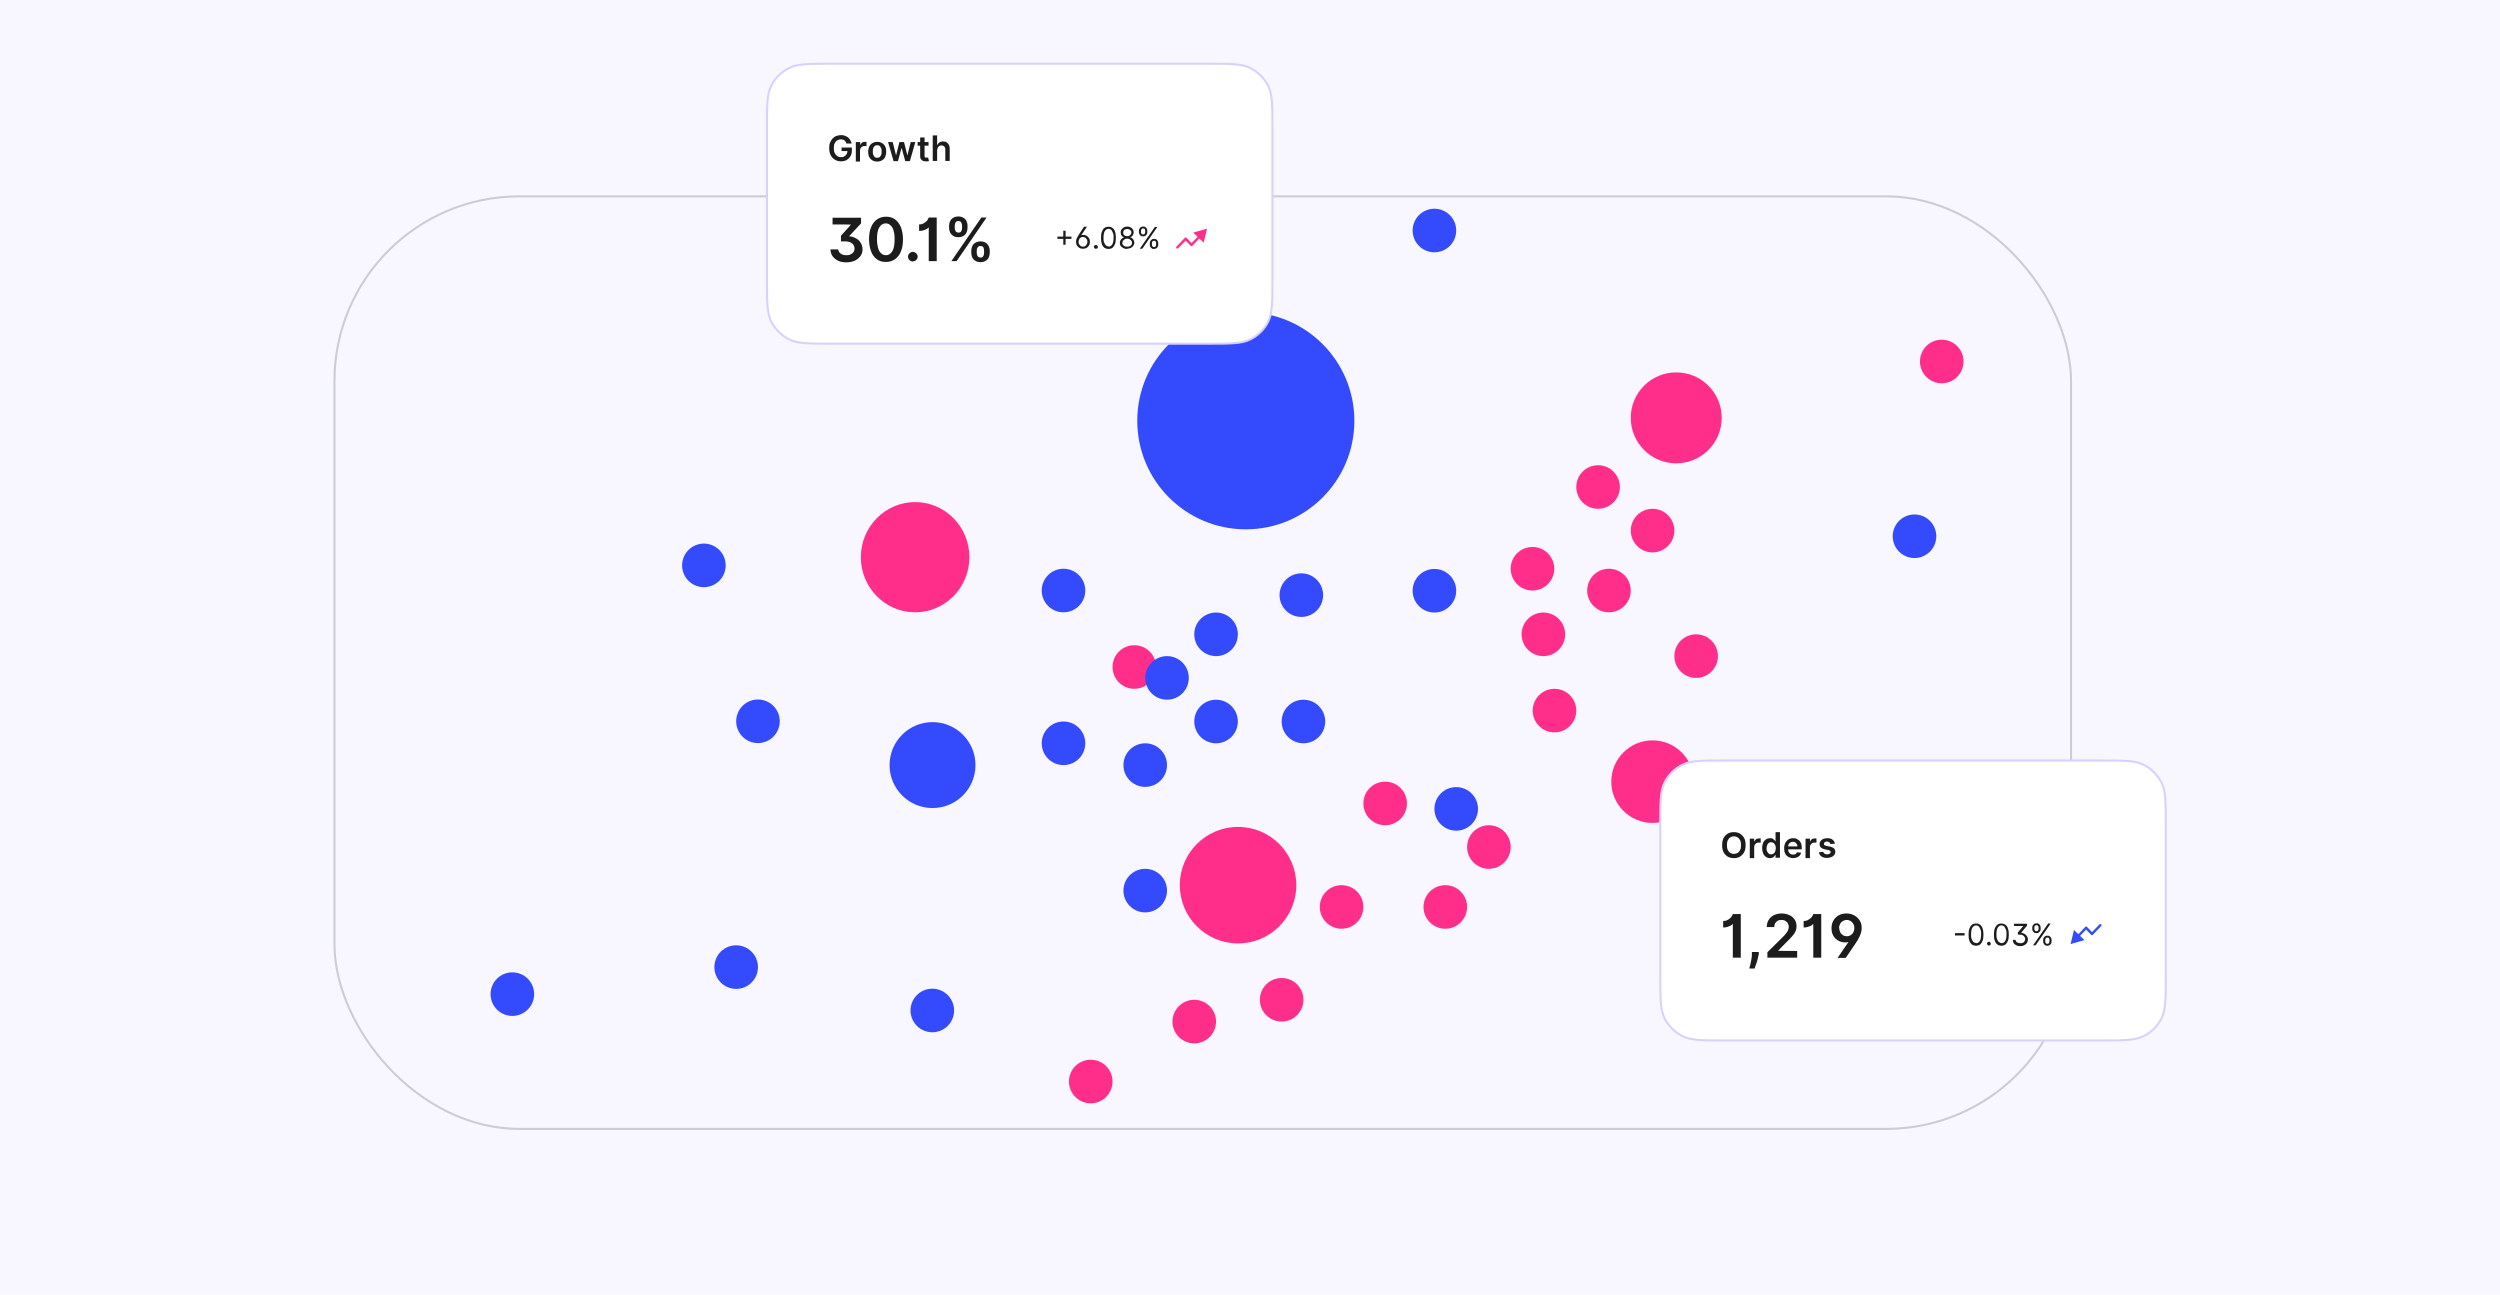 <?xml version="1.0" encoding="UTF-8"?>
<svg id="Layer_1" xmlns="http://www.w3.org/2000/svg" version="1.1" viewBox="0 0 1193 617.9">
  <!-- Generator: Adobe Illustrator 29.4.0, SVG Export Plug-In . SVG Version: 2.1.0 Build 152)  -->
  <defs>
    <style>
      .st0 {
        fill: none;
        stroke: #ccccd4;
      }

      .st0, .st1 {
        stroke-miterlimit: 10;
      }

      .st2, .st3 {
        fill: #344bfd;
      }

      .st2, .st4 {
        fill-rule: evenodd;
      }

      .st5, .st4 {
        fill: #ff2e8a;
      }

      .st6 {
        fill: #1c1c1c;
      }

      .st1 {
        fill: #fff;
        stroke: #d9d1fd;
      }

      .st7 {
        fill: #f8f7ff;
      }
    </style>
  </defs>
  <rect class="st7" width="1193" height="617.9"/>
  <g>
    <path class="st0" d="M973.9,54.1"/>
    <rect class="st0" x="159.6" y="93.7" width="828.7" height="445" rx="88.2" ry="88.2"/>
    <path class="st0" d="M537.7,54.1"/>
    <path class="st0" d="M755.8,54.1"/>
    <circle class="st5" cx="541.3" cy="318.3" r="10.4"/>
    <circle class="st5" cx="799.9" cy="199.4" r="21.7"/>
    <circle class="st5" cx="762.6" cy="232.4" r="10.4"/>
    <circle class="st5" cx="767.8" cy="281.8" r="10.4"/>
    <circle class="st5" cx="731.3" cy="271.4" r="10.4"/>
    <circle class="st5" cx="736.5" cy="302.7" r="10.4"/>
    <circle class="st5" cx="809.4" cy="313.1" r="10.4"/>
    <circle class="st5" cx="788.6" cy="373" r="19.7"/>
    <circle class="st5" cx="661" cy="383.4" r="10.4"/>
    <circle class="st5" cx="640.2" cy="432.8" r="10.4"/>
    <circle class="st5" cx="611.6" cy="477.1" r="10.4"/>
    <circle class="st5" cx="569.9" cy="487.5" r="10.4"/>
    <circle class="st5" cx="520.5" cy="516.1" r="10.4"/>
    <circle class="st5" cx="590.8" cy="422.4" r="27.8"/>
    <circle class="st5" cx="689.7" cy="432.8" r="10.4"/>
    <circle class="st5" cx="710.5" cy="404.2" r="10.4"/>
    <circle class="st5" cx="788.6" cy="253.2" r="10.4"/>
    <circle class="st5" cx="926.6" cy="172.5" r="10.4"/>
    <circle class="st5" cx="741.8" cy="339.1" r="10.4"/>
    <ellipse class="st5" cx="436.7" cy="265.9" rx="25.9" ry="26.3"/>
    <circle class="st3" cx="335.9" cy="269.8" r="10.4"/>
    <circle class="st3" cx="684.5" cy="110" r="10.4"/>
    <circle class="st3" cx="684.5" cy="281.9" r="10.4"/>
    <circle class="st3" cx="361.7" cy="344.2" r="10.4"/>
    <circle class="st3" cx="546.5" cy="425" r="10.4"/>
    <circle class="st3" cx="444.9" cy="482.2" r="10.4"/>
    <circle class="st3" cx="244.5" cy="474.4" r="10.4"/>
    <circle class="st3" cx="445" cy="365.1" r="20.5"/>
    <circle class="st3" cx="507.5" cy="281.8" r="10.4"/>
    <circle class="st3" cx="580.3" cy="344.3" r="10.4"/>
    <circle class="st3" cx="351.3" cy="461.5" r="10.4"/>
    <circle class="st3" cx="594.5" cy="200.8" r="51.8"/>
    <circle class="st3" cx="694.9" cy="386" r="10.4"/>
    <circle class="st3" cx="580.3" cy="302.7" r="10.4"/>
    <circle class="st3" cx="621" cy="284" r="10.4"/>
    <circle class="st3" cx="556.9" cy="323.5" r="10.4"/>
    <circle class="st3" cx="546.5" cy="365.1" r="10.4"/>
    <circle class="st3" cx="622" cy="344.3" r="10.4"/>
    <circle class="st3" cx="507.5" cy="354.7" r="10.4"/>
    <circle class="st3" cx="913.6" cy="255.9" r="10.4"/>
    <g>
      <path class="st1" d="M792.3,393.4c0-10.7,0-16,2.1-20.1,1.8-3.6,4.8-6.5,8.4-8.3,4.1-2.1,9.4-2.1,20.1-2.1h180c10.7,0,16,0,20.1,2.1,3.6,1.8,6.5,4.8,8.4,8.3,2.1,4.1,2.1,9.4,2.1,20.1v72.6c0,10.7,0,16-2.1,20.1-1.8,3.6-4.8,6.5-8.4,8.3-4.1,2.1-9.4,2.1-20.1,2.1h-180c-10.7,0-16,0-20.1-2.1-3.6-1.8-6.5-4.8-8.4-8.3-2.1-4.1-2.1-9.4-2.1-20.1v-72.6Z"/>
      <path class="st6" d="M833,403.3c0,1.3-.2,2.4-.7,3.4-.5.9-1.2,1.6-2,2.1-.8.5-1.8.7-2.9.7s-2-.2-2.9-.7c-.8-.5-1.5-1.2-2-2.1-.5-.9-.7-2.1-.7-3.4s.2-2.4.7-3.4c.5-.9,1.2-1.6,2-2.1.8-.5,1.8-.7,2.9-.7s2,.2,2.9.7c.8.5,1.5,1.2,2,2.1.5.9.7,2,.7,3.4ZM830.8,403.3c0-.9-.1-1.7-.4-2.3-.3-.6-.7-1.1-1.2-1.4-.5-.3-1.1-.5-1.8-.5s-1.2.2-1.7.5c-.5.3-.9.8-1.2,1.4-.3.6-.4,1.4-.4,2.3s.1,1.7.4,2.3c.3.6.7,1.1,1.2,1.4.5.3,1.1.5,1.7.5s1.3-.2,1.8-.5c.5-.3.9-.8,1.2-1.4.3-.6.4-1.4.4-2.3ZM835,409.3v-9.1h2.1v1.5h0c.2-.5.5-.9.9-1.2.4-.3.9-.4,1.4-.4s.3,0,.4,0c.1,0,.3,0,.4,0v2c0,0-.2,0-.4,0-.2,0-.4,0-.6,0-.4,0-.8,0-1.1.3-.3.2-.5.4-.7.7-.2.3-.3.6-.3,1v5.4h-2.1ZM844.6,409.5c-.7,0-1.4-.2-1.9-.6-.6-.4-1-.9-1.3-1.6-.3-.7-.5-1.6-.5-2.6s.2-1.9.5-2.6c.3-.7.8-1.2,1.4-1.6.6-.4,1.2-.5,1.9-.5s1,0,1.3.3c.3.2.6.4.8.6.2.2.4.5.5.7h0v-4.5h2.1v12.2h-2.1v-1.4h-.1c-.1.2-.3.5-.5.7-.2.2-.5.5-.8.6-.3.2-.8.3-1.3.3ZM845.2,407.7c.5,0,.8-.1,1.2-.4.3-.2.6-.6.7-1,.2-.4.3-1,.3-1.5s0-1.1-.3-1.5c-.2-.4-.4-.8-.7-1-.3-.2-.7-.4-1.2-.4s-.9.1-1.2.4c-.3.2-.6.6-.7,1-.2.4-.3.9-.3,1.5s0,1.1.3,1.5c.2.4.4.8.7,1,.3.3.7.4,1.2.4ZM855.8,409.5c-.9,0-1.7-.2-2.4-.6-.7-.4-1.2-.9-1.5-1.6-.4-.7-.5-1.5-.5-2.5s.2-1.8.5-2.5c.4-.7.9-1.3,1.5-1.7.6-.4,1.4-.6,2.3-.6s1.1,0,1.6.3c.5.2.9.5,1.3.8.4.4.7.9.9,1.4.2.6.3,1.3.3,2.1v.7h-7.5v-1.4h5.4c0-.4,0-.8-.3-1.1-.2-.3-.4-.6-.7-.8-.3-.2-.7-.3-1.1-.3s-.8.1-1.2.3c-.3.2-.6.5-.8.8-.2.3-.3.7-.3,1.1v1.3c0,.5,0,1,.3,1.4.2.4.5.7.8.9.3.2.8.3,1.2.3s.6,0,.8-.1c.3,0,.5-.2.7-.4.2-.2.3-.4.4-.6l2,.2c-.1.5-.4,1-.7,1.4-.4.4-.8.7-1.4.9-.5.2-1.2.3-1.9.3ZM861.6,409.3v-9.1h2.1v1.5h0c.2-.5.5-.9.9-1.2.4-.3.9-.4,1.4-.4s.3,0,.4,0c.2,0,.3,0,.4,0v2c0,0-.2,0-.4,0-.2,0-.4,0-.6,0-.4,0-.7,0-1.1.3-.3.2-.5.4-.7.7-.2.3-.3.6-.3,1v5.4h-2.1ZM875.5,402.6l-2,.2c0-.2-.2-.4-.3-.6-.1-.2-.3-.3-.5-.4-.2-.1-.5-.2-.8-.2s-.8,0-1.1.3c-.3.2-.4.4-.4.8s0,.5.3.6c.2.2.5.3,1,.4l1.6.3c.9.2,1.5.5,1.9.9.4.4.6.9.6,1.6s-.2,1.1-.5,1.5c-.3.4-.8.8-1.4,1-.6.2-1.3.4-2,.4-1.1,0-2-.2-2.7-.7-.7-.5-1.1-1.1-1.2-2l2.1-.2c0,.4.3.7.6.9.3.2.7.3,1.2.3s.9-.1,1.2-.3c.3-.2.5-.5.5-.8s-.1-.5-.3-.6c-.2-.2-.5-.3-.9-.4l-1.6-.3c-.9-.2-1.5-.5-1.9-.9-.4-.4-.6-1-.6-1.6,0-.6.1-1,.5-1.5.3-.4.7-.7,1.3-1,.6-.2,1.2-.3,1.9-.3,1.1,0,1.9.2,2.5.7.6.5,1,1.1,1.1,1.8Z"/>
      <path class="st6" d="M830.7,436.2v20.8h-3.8v-16h-.2c-.1.2-.4.4-.8.7-.4.2-.9.4-1.5.6-.6.2-1.3.3-2.1.3v-3.1c.7,0,1.4-.1,1.9-.4.6-.3,1.1-.6,1.4-.9.4-.4.7-.7.9-1.1.2-.4.3-.7.4-.9h3.6ZM839.3,454.2v1.1c-.2.9-.4,1.7-.6,2.6-.2.9-.5,1.7-.8,2.5s-.5,1.3-.6,1.8h-2.5c0-.4.2-1,.4-1.7.2-.7.3-1.5.5-2.4.2-.9.3-1.8.3-2.7v-1.1h3.3ZM843.4,457.1v-2.7l7.2-7.1c.7-.7,1.3-1.3,1.7-1.9.5-.5.8-1.1,1-1.6.2-.5.3-1.1.3-1.6s-.2-1.2-.5-1.7c-.3-.5-.7-.8-1.2-1.1s-1.1-.4-1.8-.4-1.3.1-1.8.4c-.5.3-.9.7-1.2,1.2-.3.5-.4,1.1-.4,1.8h-3.6c0-1.3.3-2.5.9-3.4.6-1,1.4-1.7,2.5-2.3,1.1-.5,2.3-.8,3.7-.8s2.6.3,3.7.8c1.1.5,1.9,1.2,2.5,2.1.6.9.9,1.9.9,3.1s-.1,1.5-.4,2.3c-.3.8-.8,1.6-1.6,2.5-.8.9-1.8,2-3.2,3.3l-3.6,3.7h0c0,.1,9.1.1,9.1.1v3.2h-14.3ZM869.1,436.2v20.8h-3.8v-16h-.2c-.1.2-.4.4-.8.7-.4.2-.9.4-1.5.6s-1.3.3-2.1.3v-3.1c.7,0,1.4-.1,1.9-.4.6-.3,1-.6,1.4-.9.4-.4.7-.7.9-1.1.2-.4.3-.7.4-.9h3.6ZM874,442.9c0-1.4.3-2.6.9-3.6.6-1.1,1.5-1.9,2.5-2.5,1.1-.6,2.3-.9,3.7-.9s2.6.3,3.7.9c1.1.6,2,1.4,2.6,2.4.7,1,1,2.3,1,3.7,0,.7-.1,1.4-.3,2.1-.2.7-.5,1.5-.9,2.3-.4.8-.9,1.7-1.6,2.7l-4.8,7.1h-3.9l5.2-7.6c-.3,0-.5.1-.8.2-.3,0-.5,0-.8,0-1.3,0-2.4-.3-3.4-.9-1-.6-1.8-1.4-2.3-2.4-.6-1-.8-2.2-.8-3.5ZM877.7,442.9c0,.8.2,1.4.5,2,.3.6.7,1,1.3,1.4.5.3,1.2.5,1.8.5s1.3-.2,1.8-.5c.5-.3,1-.8,1.3-1.4.3-.6.5-1.2.5-2s-.1-1.4-.5-2c-.3-.6-.7-1-1.3-1.4-.5-.3-1.1-.5-1.8-.5s-1.3.2-1.9.5c-.5.3-1,.8-1.3,1.4-.3.6-.5,1.2-.5,2Z"/>
      <path class="st6" d="M937.5,445.3v1.1h-4.6v-1.1h4.6ZM943,451.3c-.8,0-1.4-.2-2-.6-.5-.4-1-1-1.2-1.8-.3-.8-.4-1.8-.4-2.9s.1-2.1.4-2.9c.3-.8.7-1.4,1.2-1.8.5-.4,1.2-.6,2-.6s1.4.2,1.9.6c.5.4,1,1,1.2,1.8.3.8.4,1.8.4,2.9s-.1,2.1-.4,2.9c-.3.8-.7,1.4-1.2,1.8-.5.4-1.2.6-2,.6ZM943,450.1c.8,0,1.3-.4,1.8-1.1.4-.7.6-1.8.6-3.1s0-1.7-.3-2.3c-.2-.6-.5-1.1-.8-1.5-.4-.3-.8-.5-1.3-.5-.8,0-1.3.4-1.8,1.1-.4.7-.6,1.8-.6,3.1s0,1.7.3,2.3c.2.6.5,1.1.8,1.4.4.3.8.5,1.3.5ZM949.1,451.2c-.3,0-.5,0-.6-.3-.2-.2-.3-.4-.3-.6s0-.5.3-.6c.2-.2.4-.3.6-.3s.5,0,.6.3c.2.2.3.4.3.6s0,.3-.1.5c0,.1-.2.3-.3.3-.1,0-.3.1-.5.1ZM955.1,451.3c-.8,0-1.4-.2-2-.6-.5-.4-.9-1-1.2-1.8-.3-.8-.4-1.8-.4-2.9s.1-2.1.4-2.9c.3-.8.7-1.4,1.2-1.8.5-.4,1.2-.6,1.9-.6s1.4.2,2,.6c.5.4,1,1,1.2,1.8.3.8.4,1.8.4,2.9s-.1,2.1-.4,2.9c-.3.8-.7,1.4-1.2,1.8-.5.4-1.2.6-2,.6ZM955.1,450.1c.8,0,1.4-.4,1.8-1.1.4-.7.6-1.8.6-3.1s0-1.7-.3-2.3c-.2-.6-.5-1.1-.8-1.5-.4-.3-.8-.5-1.3-.5-.8,0-1.3.4-1.8,1.1-.4.7-.6,1.8-.6,3.1s0,1.7.3,2.3c.2.6.5,1.1.8,1.4.4.3.8.5,1.3.5ZM960.5,448.5h1.3c0,.4.2.7.4.9.2.2.5.4.8.5.3.1.7.2,1.1.2s.8,0,1.2-.2c.3-.1.6-.4.8-.7.2-.3.3-.7.3-1.1s0-.7-.3-1c-.2-.3-.5-.6-.8-.8-.4-.2-.9-.3-1.6-.3h-.8v-1l2.6-3.1h0c0,0-4.4,0-4.4,0v-1.1h6.2v.9l-2.8,3.4h0c.4.1.9.2,1.3.4.4.2.7.4,1,.7s.5.6.7,1c.2.4.2.8.2,1.2s-.1,1.1-.5,1.6c-.3.5-.7.8-1.3,1.1s-1.1.4-1.8.4-1.2-.1-1.7-.3c-.5-.2-.9-.5-1.3-.9s-.5-.9-.5-1.5ZM975,449.2v-.6c0-.4,0-.7.2-1,.2-.3.4-.6.7-.8.3-.2.7-.3,1.1-.3s.8,0,1.1.3c.3.2.5.4.7.8.2.3.2.7.2,1v.6c0,.4,0,.7-.2,1-.2.3-.4.6-.7.8-.3.2-.7.3-1.1.3s-.8,0-1.1-.3c-.3-.2-.5-.4-.7-.8-.2-.3-.2-.7-.2-1ZM976,448.6v.6c0,.3,0,.6.2.8.1.2.4.4.8.4s.6-.1.8-.4c.1-.3.2-.5.2-.8v-.6c0-.3,0-.6-.2-.8-.1-.3-.4-.4-.8-.4s-.6.1-.8.4c-.1.2-.2.5-.2.8ZM969.8,443.2v-.5c0-.4,0-.7.2-1,.2-.3.4-.6.7-.8.3-.2.7-.3,1.1-.3s.8,0,1.1.3c.3.2.5.4.7.8.1.3.2.7.2,1v.5c0,.4,0,.7-.2,1-.2.3-.4.6-.7.8-.3.2-.7.3-1.1.3s-.8,0-1.1-.3c-.3-.2-.5-.4-.7-.8-.2-.3-.2-.7-.2-1ZM970.8,442.7v.5c0,.3,0,.6.2.8.2.2.4.4.8.4s.6-.1.8-.4c.2-.3.2-.5.2-.8v-.5c0-.3,0-.6-.2-.8-.1-.3-.4-.4-.8-.4s-.6.1-.8.4c-.2.2-.2.5-.2.8ZM970.2,451.1l7.2-10.4h1.2l-7.2,10.4h-1.2Z"/>
      <path class="st2" d="M1002.7,441.1c.2.2.2.6,0,.8l-4,4.2c-.1.1-.3.2-.4.2s-.3,0-.4-.2l-2.4-2.5-2.9,3,2.1,2-6.6,1.9,1.6-6.7,2.1,2,3.3-3.5c.1-.1.3-.2.4-.2s.3,0,.4.2l2.4,2.5,3.6-3.7c.2-.2.6-.2.8,0Z"/>
    </g>
    <g>
      <path class="st1" d="M366,60.9c0-10.7,0-16,2.1-20.1,1.8-3.6,4.8-6.5,8.4-8.3,4.1-2.1,9.4-2.1,20.1-2.1h180c10.7,0,16,0,20.1,2.1,3.6,1.8,6.5,4.8,8.4,8.3,2.1,4.1,2.1,9.4,2.1,20.1v72.6c0,10.7,0,16-2.1,20.1-1.8,3.6-4.8,6.5-8.4,8.3-4.1,2.1-9.4,2.1-20.1,2.1h-180c-10.7,0-16,0-20.1-2.1-3.6-1.8-6.5-4.8-8.4-8.3-2.1-4.1-2.1-9.4-2.1-20.1V60.9Z"/>
      <path class="st6" d="M404,68.6c-.1-.3-.2-.6-.4-.9-.2-.3-.4-.5-.6-.7-.2-.2-.5-.3-.8-.4-.3,0-.6-.1-1-.1-.6,0-1.2.2-1.7.5-.5.3-.9.8-1.2,1.4-.3.6-.4,1.4-.4,2.3s.1,1.7.4,2.3c.3.6.7,1.1,1.2,1.5.5.3,1.1.5,1.8.5s1.2-.1,1.6-.4c.5-.2.8-.6,1.1-1,.2-.4.4-1,.4-1.5h.5c0,0-3.3,0-3.3,0v-1.7h4.9v1.5c0,1-.2,1.9-.7,2.7-.4.8-1.1,1.3-1.8,1.8-.8.4-1.7.6-2.7.6s-2.1-.3-2.9-.8c-.8-.5-1.5-1.2-2-2.2-.5-.9-.7-2-.7-3.3s.1-1.9.4-2.6c.3-.8.7-1.4,1.2-2,.5-.5,1.1-1,1.8-1.2.7-.3,1.4-.4,2.2-.4s1.3,0,1.9.3c.6.2,1.1.5,1.5.8.5.4.8.8,1.1,1.3.3.5.5,1,.6,1.6h-2.2ZM408.4,76.9v-9.1h2.1v1.5h0c.2-.5.5-.9.8-1.2.4-.3.9-.4,1.4-.4s.3,0,.4,0c.2,0,.3,0,.4,0v2c0,0-.2,0-.4,0-.2,0-.4,0-.6,0-.4,0-.7,0-1.1.3-.3.2-.5.4-.7.7-.2.3-.3.6-.3,1v5.4h-2.1ZM418.6,77.1c-.9,0-1.7-.2-2.3-.6-.7-.4-1.2-.9-1.5-1.6-.4-.7-.5-1.5-.5-2.5s.2-1.8.5-2.5c.4-.7.9-1.3,1.5-1.6.7-.4,1.4-.6,2.3-.6s1.7.2,2.3.6c.7.4,1.2.9,1.5,1.6.4.7.5,1.5.5,2.5s-.2,1.8-.5,2.5-.9,1.3-1.5,1.6c-.7.4-1.4.6-2.3.6ZM418.6,75.3c.5,0,.9-.1,1.2-.4.3-.3.6-.6.7-1.1.2-.4.2-1,.2-1.5s0-1.1-.2-1.5c-.2-.5-.4-.8-.7-1.1-.3-.3-.7-.4-1.2-.4s-.9.1-1.2.4c-.3.3-.6.6-.7,1.1-.2.5-.2,1-.2,1.5s0,1.1.2,1.5c.2.5.4.8.7,1.1.3.3.7.4,1.2.4ZM426.4,76.9l-2.6-9.1h2.2l1.6,6.4h0l1.6-6.4h2.2l1.6,6.4h0l1.6-6.4h2.2l-2.6,9.1h-2.2l-1.7-6.2h-.1l-1.7,6.2h-2.2ZM443.1,67.8v1.7h-5.2v-1.7h5.2ZM439.1,65.6h2.1v8.6c0,.3,0,.5.1.7,0,.2.2.3.4.3.1,0,.3,0,.5,0s.3,0,.4,0c.1,0,.2,0,.3,0l.4,1.7c-.1,0-.3,0-.5.1-.2,0-.5,0-.8,0-.5,0-1,0-1.5-.2-.4-.2-.8-.5-1-.8-.3-.4-.4-.9-.4-1.4v-8.9ZM447.2,71.5v5.3h-2.1v-12.2h2.1v4.6h.1c.2-.5.5-.9,1-1.2.4-.3,1-.5,1.7-.5s1.2.1,1.7.4c.5.3.8.7,1.1,1.2.3.5.4,1.1.4,1.9v5.8h-2.1v-5.5c0-.6-.2-1.1-.5-1.4-.3-.3-.8-.5-1.3-.5s-.7,0-1,.2c-.3.2-.5.4-.7.7-.2.3-.3.7-.3,1.1Z"/>
      <path class="st6" d="M396.2,119h3.8c0,.6.3,1.1.6,1.5.3.4.8.7,1.4,1,.6.2,1.2.3,1.9.3s1.4-.1,2-.4c.6-.3,1-.6,1.4-1.1.3-.5.5-1.1.5-1.7s-.2-1.2-.5-1.7c-.3-.5-.8-.9-1.4-1.2-.6-.3-1.5-.5-2.5-.5h-2.1v-2.7l4.8-5.3h0c0-.1-8.8-.1-8.8-.1v-3.2h13.6v2.7l-5.6,6v.2c1,0,1.9.3,2.7.7.8.4,1.5.8,2,1.4.5.6.9,1.2,1.2,1.9.3.7.4,1.4.4,2.2,0,1.2-.3,2.3-1,3.2-.7.9-1.6,1.7-2.7,2.2-1.2.5-2.5.8-4,.8s-2.7-.2-3.8-.7c-1.1-.5-2-1.2-2.7-2.1-.7-.9-1-1.9-1.1-3.2ZM422.7,125c-1.7,0-3.1-.4-4.3-1.3-1.2-.9-2.1-2.1-2.7-3.7-.6-1.6-1-3.6-1-5.8,0-2.3.3-4.2,1-5.8.6-1.6,1.6-2.8,2.8-3.7,1.2-.8,2.6-1.3,4.3-1.3s3.1.4,4.3,1.3c1.2.8,2.1,2.1,2.8,3.7.6,1.6,1,3.5,1,5.8s-.3,4.2-1,5.8c-.6,1.6-1.6,2.8-2.8,3.7-1.2.8-2.6,1.3-4.3,1.3ZM422.7,121.8c1.3,0,2.3-.6,3.1-1.9.8-1.3,1.1-3.2,1.1-5.7s-.2-3-.5-4.2c-.3-1.1-.8-2-1.5-2.5-.6-.6-1.4-.9-2.2-.9-1.3,0-2.3.6-3.1,1.9-.8,1.3-1.1,3.2-1.1,5.6,0,1.7.2,3.1.5,4.2.3,1.1.8,2,1.5,2.6.6.6,1.4.9,2.3.9ZM435.6,124.8c-.6,0-1.1-.2-1.6-.7-.4-.4-.7-1-.7-1.6s.2-1.1.7-1.6,1-.7,1.6-.7,1.1.2,1.6.7c.5.4.7,1,.7,1.6s-.1.8-.3,1.1c-.2.3-.5.6-.8.8-.3.2-.7.3-1.1.3ZM447,103.8v20.8h-3.8v-16h-.2c-.1.2-.4.4-.8.7-.4.2-.9.4-1.5.6-.6.2-1.3.3-2.1.3v-3.1c.7,0,1.4-.1,1.9-.4.6-.3,1-.6,1.4-.9.4-.4.7-.7.9-1.1.2-.4.3-.7.4-.9h3.6ZM463.5,120.7v-1.1c0-.8.2-1.5.5-2.2.3-.7.8-1.2,1.5-1.6.7-.4,1.5-.6,2.4-.6s1.8.2,2.4.6c.7.4,1.1,1,1.5,1.6.3.7.5,1.4.5,2.2v1.1c0,.8-.2,1.6-.5,2.2-.3.7-.8,1.2-1.5,1.6-.7.4-1.5.6-2.4.6s-1.8-.2-2.4-.6c-.7-.4-1.2-1-1.5-1.6-.3-.7-.5-1.4-.5-2.2ZM466.1,119.6v1.1c0,.5.1,1,.4,1.5.3.4.7.7,1.4.7s1.1-.2,1.3-.7c.3-.4.4-.9.4-1.5v-1.1c0-.5-.1-1-.3-1.5-.2-.5-.7-.7-1.4-.7s-1.1.2-1.4.7c-.3.4-.4.9-.4,1.5ZM452.9,108.8v-1.1c0-.8.2-1.6.5-2.2s.8-1.2,1.5-1.6c.7-.4,1.5-.6,2.4-.6s1.8.2,2.4.6c.7.4,1.2.9,1.5,1.6.3.7.5,1.4.5,2.2v1.1c0,.8-.2,1.6-.5,2.2-.3.7-.8,1.2-1.5,1.6s-1.5.6-2.4.6-1.8-.2-2.4-.6c-.6-.4-1.1-.9-1.5-1.6-.3-.7-.5-1.4-.5-2.2ZM455.6,107.7v1.1c0,.5.1,1,.4,1.5.3.4.7.7,1.4.7s1.1-.2,1.3-.7c.3-.4.4-.9.4-1.5v-1.1c0-.5-.1-1-.4-1.5-.2-.5-.7-.7-1.4-.7s-1.1.2-1.3.7c-.3.5-.4.9-.4,1.5ZM454,124.6l14.3-20.8h2.5l-14.3,20.8h-2.5Z"/>
      <path class="st6" d="M507.4,116.8v-6.7h1.1v6.7h-1.1ZM504.6,114v-1.1h6.7v1.1h-6.7ZM513.5,115.4c0-.3,0-.7.1-1,0-.3.3-.7.5-1.2.2-.4.5-.9.9-1.5l2.3-3.5h1.4l-2.7,4c.1,0,.3,0,.4-.1.1,0,.3,0,.4,0,.6,0,1.2.1,1.7.4.5.3.9.7,1.2,1.2.3.5.4,1.1.4,1.7s-.1,1.2-.4,1.7c-.3.5-.7.9-1.2,1.2-.5.3-1.1.4-1.7.4s-1.2-.1-1.7-.4c-.5-.3-.9-.7-1.2-1.2-.3-.5-.4-1.1-.4-1.8ZM514.7,115.4c0,.4,0,.8.3,1.2.2.3.4.6.7.8.3.2.7.3,1.1.3s.8,0,1.1-.3c.3-.2.5-.5.7-.8.2-.3.3-.7.3-1.2s0-.8-.3-1.2c-.2-.3-.4-.6-.7-.8-.3-.2-.7-.3-1.1-.3s-.8,0-1.1.3c-.3.2-.6.4-.7.8-.2.3-.3.7-.3,1.1ZM522.9,118.7c-.3,0-.5,0-.6-.3-.2-.2-.3-.4-.3-.6s0-.5.3-.6c.2-.2.4-.3.6-.3s.5,0,.7.3c.2.2.3.4.3.6s0,.3-.1.5c0,.1-.2.3-.3.3-.1,0-.3.1-.5.1ZM529,118.8c-.8,0-1.4-.2-2-.6-.5-.4-1-1-1.2-1.8-.3-.8-.4-1.8-.4-2.9s.1-2.1.4-2.9c.3-.8.7-1.4,1.2-1.8.5-.4,1.2-.6,2-.6s1.4.2,1.9.6c.5.4,1,1,1.2,1.8.3.8.4,1.8.4,2.9s-.1,2.1-.4,2.9c-.3.8-.7,1.4-1.2,1.8-.5.4-1.2.6-2,.6ZM529,117.7c.8,0,1.3-.4,1.8-1.1.4-.7.6-1.8.6-3.1s0-1.7-.3-2.3c-.2-.6-.5-1.1-.8-1.5-.4-.3-.8-.5-1.3-.5-.8,0-1.3.4-1.8,1.1-.4.7-.6,1.8-.6,3.1s0,1.7.3,2.3c.2.6.5,1.1.8,1.4.4.3.8.5,1.3.5ZM537.9,118.8c-.7,0-1.3-.1-1.8-.4-.5-.3-1-.6-1.3-1-.3-.4-.4-.9-.4-1.5s0-.8.3-1.2c.2-.4.4-.7.7-.9.3-.3.6-.4,1-.5h0c-.5-.2-.9-.5-1.2-.9-.3-.4-.4-.9-.4-1.5,0-.5.1-1,.4-1.4.3-.4.6-.7,1.1-1,.5-.2,1-.4,1.6-.4s1.1.1,1.6.4c.5.2.8.6,1.1,1,.3.4.4.9.4,1.4s-.2,1-.5,1.5c-.3.4-.7.7-1.2.8h0c.4.1.7.3,1,.5.3.3.5.6.7.9.2.4.3.8.3,1.2,0,.6-.2,1.1-.5,1.5-.3.4-.7.8-1.2,1-.5.2-1.1.4-1.8.4ZM537.9,117.7c.5,0,.9,0,1.2-.2.3-.2.6-.4.8-.6.2-.3.3-.6.3-1,0-.4-.1-.7-.3-1-.2-.3-.5-.5-.8-.7-.3-.2-.7-.3-1.2-.3s-.8,0-1.2.3c-.3.2-.6.4-.8.7-.2.3-.3.6-.3,1s0,.7.3,1c.2.3.5.5.8.6.3.2.8.2,1.2.2ZM537.9,112.7c.4,0,.7,0,1-.2s.5-.4.7-.6c.2-.3.3-.6.3-.9s0-.7-.3-.9c-.2-.3-.4-.5-.7-.6-.3-.1-.6-.2-1-.2s-.7,0-1,.2c-.3.1-.5.3-.7.6-.2.3-.2.6-.2.9s0,.7.2.9c.2.3.4.5.7.6.3.1.6.2,1,.2ZM548.7,116.7v-.6c0-.4,0-.7.2-1,.2-.3.4-.6.7-.8.3-.2.7-.3,1.1-.3s.8,0,1.1.3c.3.2.5.4.7.8.2.3.2.7.2,1v.6c0,.4,0,.7-.2,1-.1.3-.4.6-.7.8-.3.2-.7.3-1.1.3s-.8,0-1.1-.3c-.3-.2-.5-.4-.7-.8-.2-.3-.2-.7-.2-1ZM549.7,116.1v.6c0,.3,0,.6.2.8.2.2.4.4.8.4s.6-.1.8-.4c.2-.3.2-.5.2-.8v-.6c0-.3,0-.6-.2-.8-.1-.3-.4-.4-.8-.4s-.6.1-.8.4c-.2.2-.2.5-.2.8ZM543.5,110.7v-.5c0-.4,0-.7.2-1,.2-.3.4-.6.7-.8.3-.2.7-.3,1.1-.3s.8,0,1.1.3c.3.2.5.4.7.8.2.3.2.7.2,1v.5c0,.4,0,.7-.2,1-.2.3-.4.6-.7.8-.3.2-.7.3-1.1.3s-.8,0-1.1-.3c-.3-.2-.5-.4-.7-.8-.2-.3-.2-.7-.2-1ZM544.5,110.2v.5c0,.3,0,.6.2.8.1.2.4.4.8.4s.6-.1.8-.4c.1-.3.2-.5.2-.8v-.5c0-.3,0-.6-.2-.8-.1-.3-.4-.4-.8-.4s-.6.1-.8.4c-.2.2-.2.5-.2.8ZM543.9,118.7l7.2-10.4h1.2l-7.2,10.4h-1.2Z"/>
      <path class="st4" d="M569.4,111l6.6-1.9-1.6,6.7-2.1-2-3.3,3.5c-.1.1-.3.2-.4.2s-.3,0-.4-.2l-2.4-2.5-3.6,3.7c-.2.2-.6.2-.8,0-.2-.2-.2-.6,0-.8l4-4.2c.1-.1.3-.2.4-.2s.3,0,.4.2l2.4,2.5,2.9-3-2.1-2Z"/>
    </g>
  </g>
</svg>